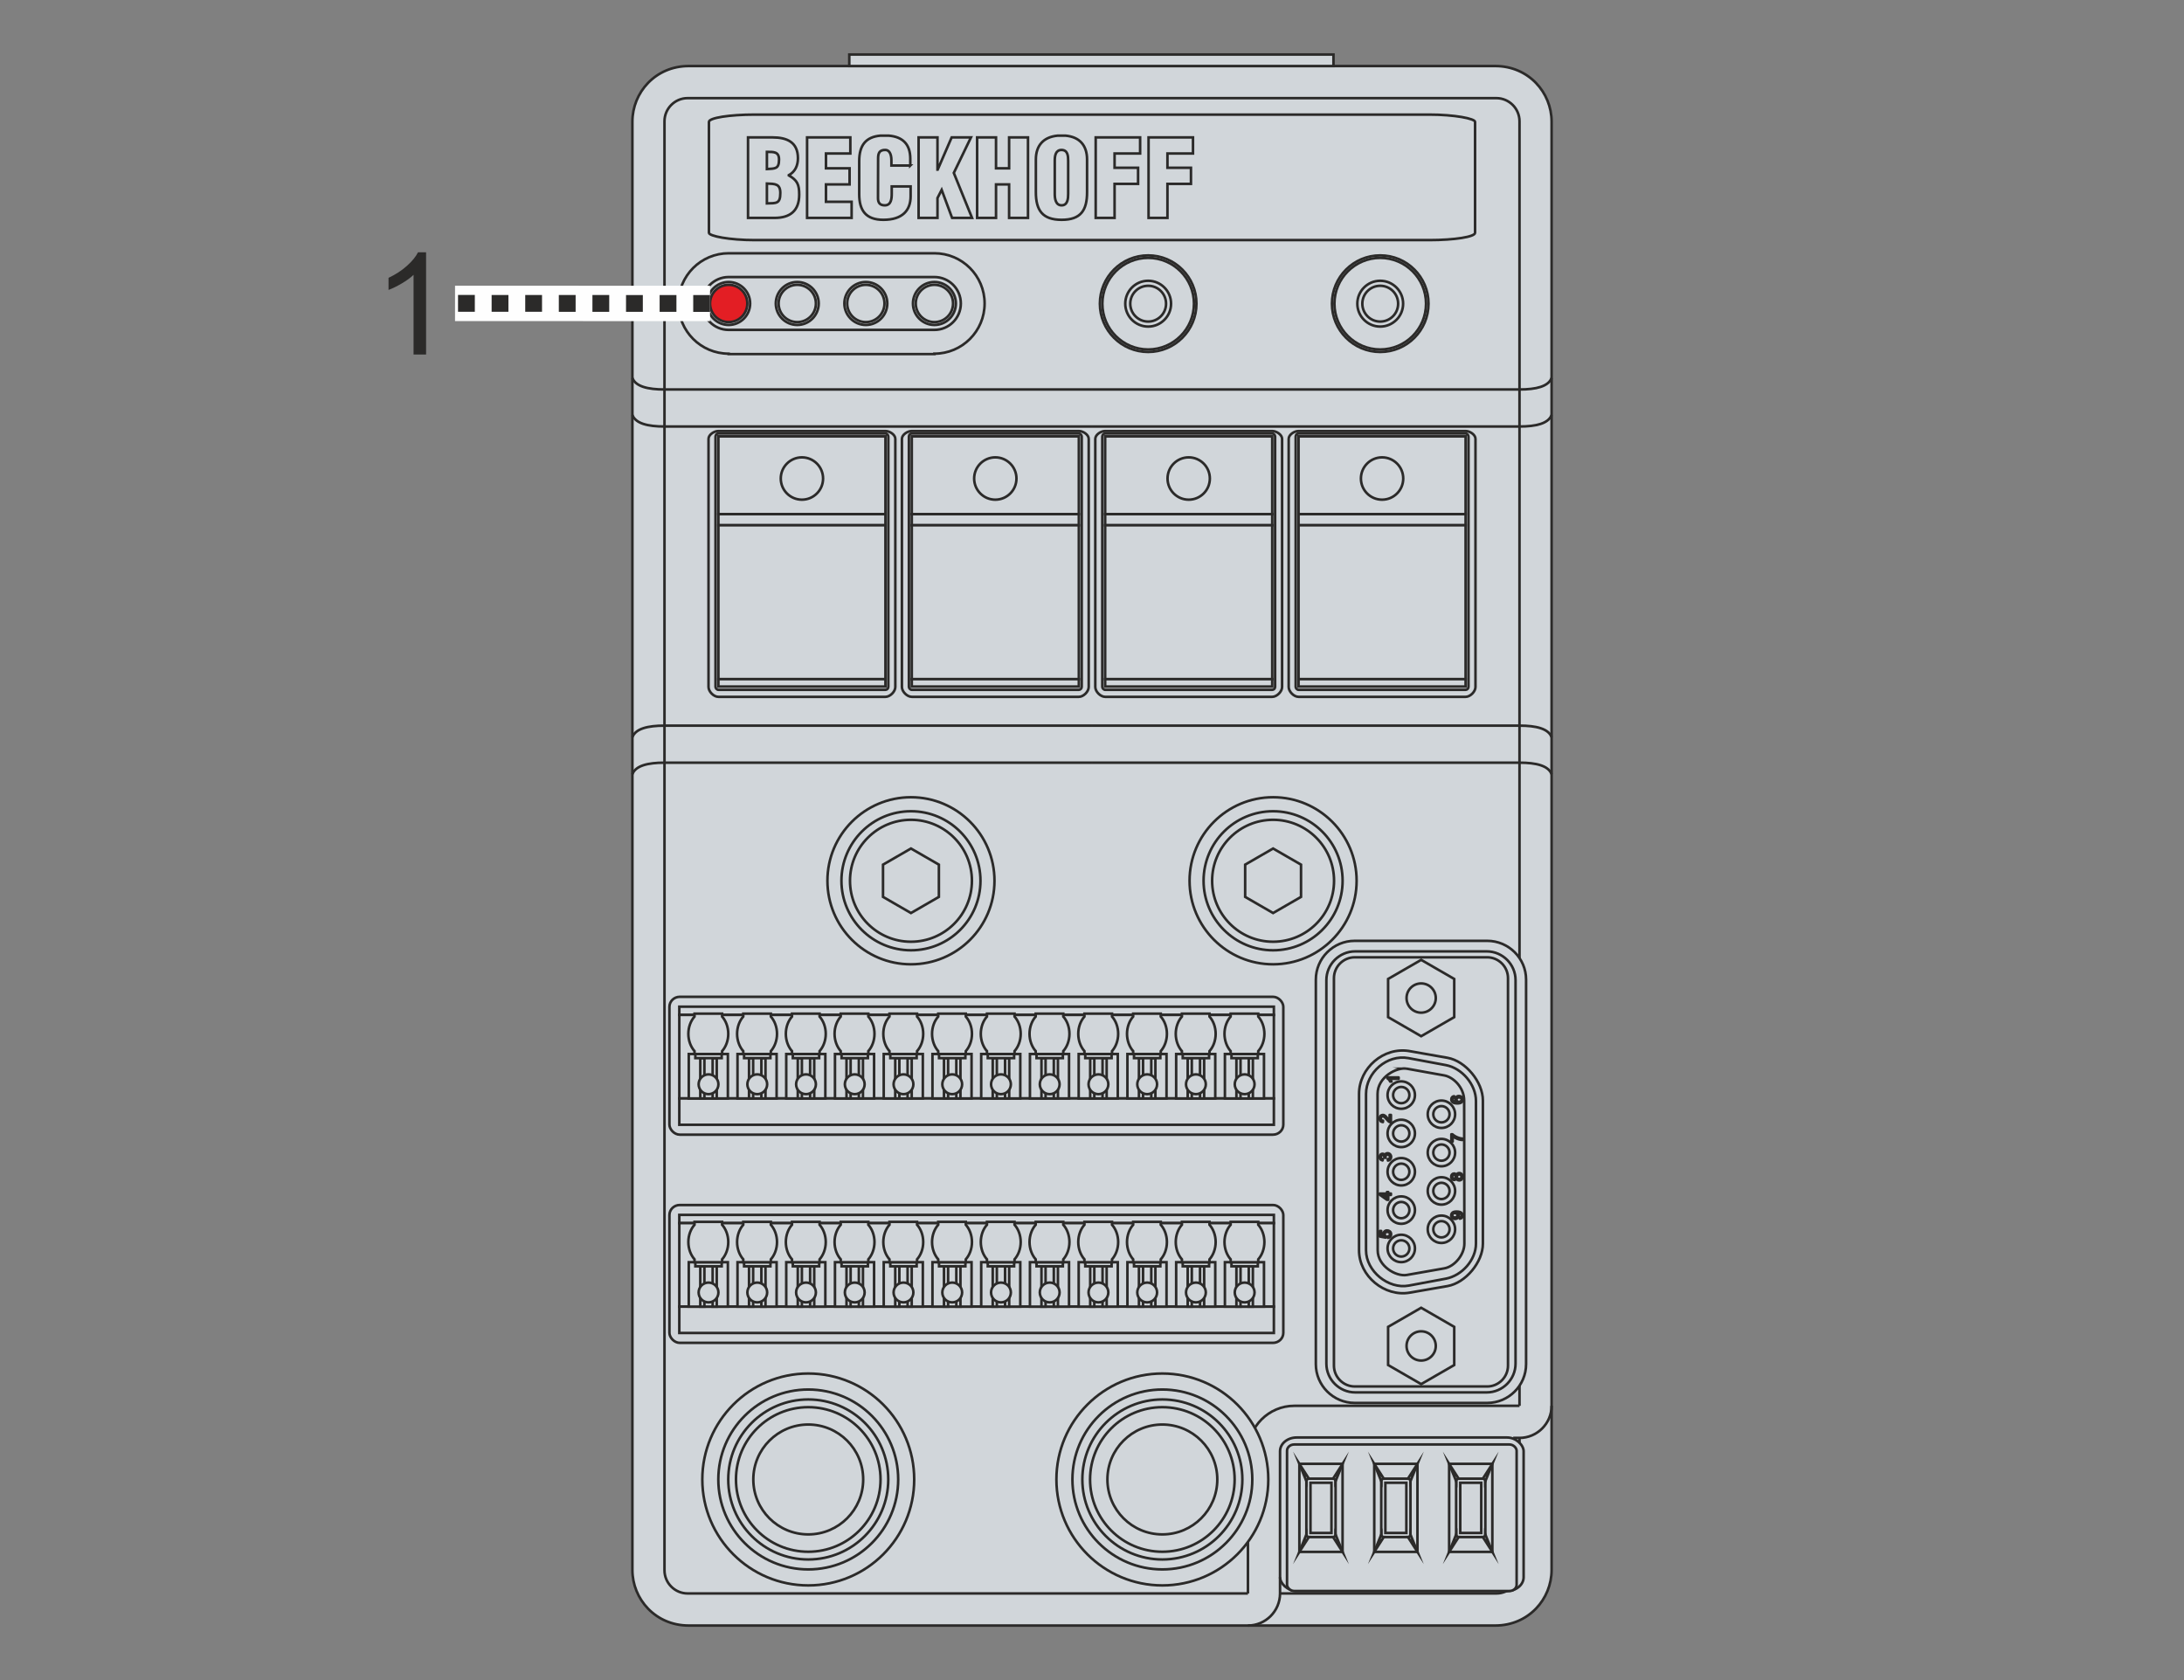 <?xml version="1.0" encoding="UTF-8"?>
<!DOCTYPE svg PUBLIC "-//W3C//DTD SVG 1.1//EN" "http://www.w3.org/Graphics/SVG/1.1/DTD/svg11.dtd">
<!-- Creator: Corel DESIGNER 2020 (64-Bit) -->
<svg xmlns="http://www.w3.org/2000/svg" xml:space="preserve" width="65mm" height="50mm" version="1.1" style="shape-rendering:geometricPrecision; text-rendering:geometricPrecision; image-rendering:optimizeQuality; fill-rule:evenodd; clip-rule:evenodd"
viewBox="0 0 6498.94 4999.18"
 xmlns:xlink="http://www.w3.org/1999/xlink"
 xmlns:xodm="http://www.corel.com/coreldraw/odm/2003">
 <rect x="0" y="0" width="6498.94" height="4999.18" fill="#808080" stroke="none"/>
 <defs>
  <style type="text/css">
   <![CDATA[
    .str3 {stroke:#FEFEFE;stroke-width:105.36;stroke-miterlimit:22.926}
    .str0 {stroke:#2B2A29;stroke-width:7.62;stroke-miterlimit:22.926}
    .str1 {stroke:#2B2A29;stroke-width:7.62;stroke-miterlimit:22.926}
    .str2 {stroke:#2B2A29;stroke-width:7.62;stroke-linecap:round;stroke-linejoin:round;stroke-miterlimit:22.926}
    .str4 {stroke:#2B2A29;stroke-width:49.99;stroke-miterlimit:22.926;stroke-dasharray:49.992 49.992}
    .fil0 {fill:none}
    .fil4 {fill:none;fill-rule:nonzero}
    .fil2 {fill:#E31E24}
    .fil1 {fill:#D1D6DA}
    .fil5 {fill:#2B2A29;fill-rule:nonzero}
    .fil3 {fill:#D1D6DA;fill-rule:nonzero}
   ]]>
  </style>
 </defs>
 <g id="Ebene_x0020_1">
  <rect class="fil0" x="-0.01" y="-0" width="6498.94" height="4999.18"/>
  <g id="_1463250075200">
   <g>
    <path class="fil1 str0" d="M1881.83 361.81c0,-86.3 68.31,-165.28 167.74,-165.28l1199.27 0 1.23 0 1199.28 0c99.43,0 167.74,78.99 167.74,165.28l0 2154.92 0 2154.92c0,86.3 -68.31,165.29 -167.74,165.29l-1199.28 0 -1.23 0 -1199.27 0c-99.43,0 -167.74,-79 -167.74,-165.29l0 -2154.92 0 -2154.92z"/>
    <g>
     <path class="fil1 str0" d="M2137.72 1282.55l497.11 0c12.49,0 29.39,10.78 29.39,23.27l0 738.3c0,13.85 -15.55,29.39 -29.39,29.39l-497.11 0c-13.84,0 -29.38,-15.53 -29.38,-29.39l0 -738.3c0,-12.49 16.89,-23.27 29.38,-23.27z"/>
     <rect class="fil1 str0" x="2129.16" y="1289.9" width="514.24" height="762.79" rx="8.94" ry="8.9"/>
     <g>
      <rect class="fil1 str0" x="2137.73" y="1298.47" width="497.1" height="231.41"/>
      <rect class="fil1 str0" x="2137.73" y="1529.88" width="497.1" height="33.06"/>
      <rect class="fil1 str0" x="2137.73" y="1562.93" width="497.1" height="457.92"/>
      <rect class="fil1 str0" x="2137.73" y="2020.85" width="497.1" height="22.04"/>
      <circle class="fil1 str0" cx="2386.28" cy="1423.86" r="62.95"/>
     </g>
    </g>
    <g>
     <path class="fil1 str0" d="M2713.19 1282.55l497.1 0c12.5,0 29.39,10.78 29.39,23.27l0 738.3c0,13.85 -15.54,29.39 -29.39,29.39l-497.1 0c-13.84,0 -29.39,-15.53 -29.39,-29.39l0 -738.3c0,-12.49 16.9,-23.27 29.39,-23.27z"/>
     <rect class="fil1 str0" x="2704.62" y="1289.9" width="514.24" height="762.79" rx="8.94" ry="8.9"/>
     <g>
      <rect class="fil1 str0" x="2713.19" y="1298.47" width="497.1" height="231.41"/>
      <rect class="fil1 str0" x="2713.19" y="1529.88" width="497.1" height="33.06"/>
      <rect class="fil1 str0" x="2713.19" y="1562.93" width="497.1" height="457.92"/>
      <rect class="fil1 str0" x="2713.19" y="2020.85" width="497.1" height="22.04"/>
      <circle class="fil1 str0" cx="2961.74" cy="1423.86" r="62.95"/>
     </g>
    </g>
    <g>
     <path class="fil1 str0" d="M3288.64 1282.55l497.11 0c12.49,0 29.39,10.78 29.39,23.27l0 738.3c0,13.85 -15.55,29.39 -29.39,29.39l-497.11 0c-13.84,0 -29.38,-15.53 -29.38,-29.39l0 -738.3c0,-12.49 16.89,-23.27 29.38,-23.27z"/>
     <rect class="fil1 str0" x="3280.08" y="1289.9" width="514.24" height="762.79" rx="8.94" ry="8.9"/>
     <g>
      <rect class="fil1 str0" x="3288.65" y="1298.47" width="497.1" height="231.41"/>
      <rect class="fil1 str0" x="3288.65" y="1529.88" width="497.1" height="33.06"/>
      <rect class="fil1 str0" x="3288.65" y="1562.93" width="497.1" height="457.92"/>
      <rect class="fil1 str0" x="3288.65" y="2020.85" width="497.1" height="22.04"/>
      <circle class="fil1 str0" cx="3537.2" cy="1423.86" r="62.95"/>
     </g>
    </g>
    <g>
     <path class="fil1 str0" d="M3864.11 1282.55l497.1 0c12.5,0 29.39,10.78 29.39,23.27l0 738.3c0,13.85 -15.54,29.39 -29.39,29.39l-497.1 0c-13.85,0 -29.39,-15.53 -29.39,-29.39l0 -738.3c0,-12.49 16.9,-23.27 29.39,-23.27z"/>
     <rect class="fil1 str0" x="3855.54" y="1289.9" width="514.24" height="762.79" rx="8.94" ry="8.9"/>
     <g>
      <rect class="fil1 str0" x="3864.11" y="1298.47" width="497.1" height="231.41"/>
      <rect class="fil1 str0" x="3864.11" y="1529.88" width="497.1" height="33.06"/>
      <rect class="fil1 str0" x="3864.11" y="1562.93" width="497.1" height="457.92"/>
      <rect class="fil1 str0" x="3864.11" y="2020.85" width="497.1" height="22.04"/>
      <circle class="fil1 str0" cx="4112.66" cy="1423.86" r="62.95"/>
     </g>
    </g>
    <rect class="fil1 str0" x="2527.22" y="162.24" width="1440.81" height="34.28"/>
    <rect class="fil1 str0" x="2109.57" y="341" width="2279.8" height="373.44" rx="136.39" ry="21.67"/>
    <g>
     <circle class="fil1 str0" cx="3416.6" cy="903.61" r="143.67"/>
     <circle class="fil1 str0" cx="3416.6" cy="903.61" r="136.28"/>
     <circle class="fil1 str0" cx="3416.6" cy="903.61" r="68.13"/>
     <circle class="fil1 str0" cx="3416.6" cy="903.61" r="53.26"/>
    </g>
    <g>
     <circle class="fil1 str0" cx="4107.15" cy="903.61" r="143.67"/>
     <circle class="fil1 str0" cx="4107.15" cy="903.61" r="136.28"/>
     <circle class="fil1 str0" cx="4107.15" cy="903.61" r="68.13"/>
     <circle class="fil1 str0" cx="4107.15" cy="903.61" r="53.26"/>
    </g>
    <g>
     <path class="fil1 str0" d="M2168.34 753.62l612.19 0 0 0c82.5,0 149.38,66.88 149.38,149.38 0,82.5 -66.88,149.38 -149.38,149.38l0 0 0 1.22 -612.19 0 0 -1.22 -0.02 0c-82.5,0 -149.38,-66.88 -149.38,-149.38 0,-82.5 66.88,-149.38 149.38,-149.38l0.02 0z"/>
     <path class="fil1 str0" d="M2859.16 902.99c0,-43.42 -35.2,-78.63 -78.64,-78.63l-612.21 0c-43.42,0 -78.63,35.2 -78.63,78.63 0,43.42 35.2,78.63 78.63,78.63l612.21 0c43.43,0 78.64,-35.2 78.64,-78.63z"/>
     <g>
      <circle class="fil1 str0" cx="2780.53" cy="902.99" r="63.86"/>
      <circle class="fil1 str0" cx="2780.53" cy="902.99" r="55.48"/>
     </g>
     <g>
      <circle class="fil1 str0" cx="2168.32" cy="902.99" r="63.86"/>
      <circle class="fil2 str0" cx="2168.32" cy="902.99" r="55.48"/>
     </g>
     <g>
      <circle class="fil1 str0" cx="2372.39" cy="902.99" r="63.86"/>
      <circle class="fil1 str0" cx="2372.39" cy="902.99" r="55.48"/>
     </g>
     <g>
      <circle class="fil1 str0" cx="2576.46" cy="902.99" r="63.86"/>
      <circle class="fil1 str0" cx="2576.46" cy="902.99" r="55.48"/>
     </g>
    </g>
    <g>
     <rect class="fil1 str0" x="1992.02" y="3585.61" width="1826.78" height="410.17" rx="30.76" ry="29.79"/>
     <g>
      <rect class="fil1 str0" x="2021.41" y="3615" width="1769.23" height="24.49"/>
      <rect class="fil1 str0" x="2021.41" y="3639.49" width="1769.23" height="248.55"/>
      <rect class="fil1 str0" x="2021.41" y="3888.04" width="1769.23" height="78.36"/>
     </g>
     <g>
      <g>
       <rect class="fil1 str0" x="2049.57" y="3755.8" width="116.32" height="132.23"/>
       <rect class="fil1 str0" x="2120.59" y="3768.05" width="12.24" height="119.99"/>
       <rect class="fil1 str0" x="2083.85" y="3768.05" width="12.24" height="119.99"/>
       <rect class="fil1 str0" x="2069.16" y="3755.8" width="78.36" height="12.24"/>
       <circle class="fil1 str0" cx="2108.35" cy="3845.86" r="29.46"/>
       <path class="fil1 str0" d="M2066.71 3635.82l82.04 0 0 8.5c11.31,12.97 18.36,31.24 18.36,51.49 0,20.26 -7.05,38.53 -18.36,51.5l0 8.5 -82.04 0 0 -8.5c-11.31,-12.97 -18.36,-31.24 -18.36,-51.5 0,-20.25 7.05,-38.52 18.36,-51.49l0 -8.5z"/>
      </g>
      <g>
       <rect class="fil1 str0" x="2194.61" y="3755.8" width="116.32" height="132.23"/>
       <rect class="fil1 str0" x="2265.62" y="3768.05" width="12.24" height="119.99"/>
       <rect class="fil1 str0" x="2228.89" y="3768.05" width="12.24" height="119.99"/>
       <rect class="fil1 str0" x="2214.2" y="3755.8" width="78.36" height="12.24"/>
       <circle class="fil1 str0" cx="2253.38" cy="3845.86" r="29.46"/>
       <path class="fil1 str0" d="M2211.75 3635.82l82.04 0 0 8.5c11.31,12.97 18.35,31.24 18.35,51.49 0,20.26 -7.04,38.53 -18.35,51.5l0 8.5 -82.04 0 0 -8.5c-11.31,-12.97 -18.36,-31.24 -18.36,-51.5 0,-20.25 7.05,-38.52 18.36,-51.49l0 -8.5z"/>
      </g>
      <g>
       <rect class="fil1 str0" x="2339.64" y="3755.8" width="116.32" height="132.23"/>
       <rect class="fil1 str0" x="2410.65" y="3768.05" width="12.24" height="119.99"/>
       <rect class="fil1 str0" x="2373.92" y="3768.05" width="12.24" height="119.99"/>
       <rect class="fil1 str0" x="2359.23" y="3755.8" width="78.36" height="12.24"/>
       <circle class="fil1 str0" cx="2398.41" cy="3845.86" r="29.46"/>
       <path class="fil1 str0" d="M2356.79 3635.82l82.03 0 0 8.5c11.31,12.97 18.36,31.24 18.36,51.49 0,20.26 -7.05,38.53 -18.36,51.5l0 8.5 -82.03 0 0 -8.5c-11.32,-12.97 -18.36,-31.24 -18.36,-51.5 0,-20.25 7.04,-38.52 18.36,-51.49l0 -8.5z"/>
      </g>
      <g>
       <rect class="fil1 str0" x="2484.67" y="3755.8" width="116.32" height="132.23"/>
       <rect class="fil1 str0" x="2555.69" y="3768.05" width="12.24" height="119.99"/>
       <rect class="fil1 str0" x="2518.95" y="3768.05" width="12.24" height="119.99"/>
       <rect class="fil1 str0" x="2504.26" y="3755.8" width="78.36" height="12.24"/>
       <circle class="fil1 str0" cx="2543.45" cy="3845.86" r="29.46"/>
       <path class="fil1 str0" d="M2501.81 3635.82l82.04 0 0 8.5c11.31,12.97 18.36,31.24 18.36,51.49 0,20.26 -7.05,38.53 -18.36,51.5l0 8.5 -82.04 0 0 -8.5c-11.31,-12.97 -18.36,-31.24 -18.36,-51.5 0,-20.25 7.05,-38.52 18.36,-51.49l0 -8.5z"/>
      </g>
      <g>
       <rect class="fil1 str0" x="2629.71" y="3755.8" width="116.32" height="132.23"/>
       <rect class="fil1 str0" x="2700.72" y="3768.05" width="12.24" height="119.99"/>
       <rect class="fil1 str0" x="2663.99" y="3768.05" width="12.24" height="119.99"/>
       <rect class="fil1 str0" x="2649.3" y="3755.8" width="78.36" height="12.24"/>
       <circle class="fil1 str0" cx="2688.48" cy="3845.86" r="29.46"/>
       <path class="fil1 str0" d="M2646.85 3635.82l82.04 0 0 8.5c11.31,12.97 18.35,31.24 18.35,51.49 0,20.26 -7.04,38.53 -18.35,51.5l0 8.5 -82.04 0 0 -8.5c-11.31,-12.97 -18.36,-31.24 -18.36,-51.5 0,-20.25 7.05,-38.52 18.36,-51.49l0 -8.5z"/>
      </g>
      <g>
       <rect class="fil1 str0" x="2774.74" y="3755.8" width="116.32" height="132.23"/>
       <rect class="fil1 str0" x="2845.75" y="3768.05" width="12.24" height="119.99"/>
       <rect class="fil1 str0" x="2809.02" y="3768.05" width="12.24" height="119.99"/>
       <rect class="fil1 str0" x="2794.33" y="3755.8" width="78.36" height="12.24"/>
       <circle class="fil1 str0" cx="2833.51" cy="3845.86" r="29.46"/>
       <path class="fil1 str0" d="M2791.88 3635.82l82.03 0 0 8.5c11.32,12.97 18.36,31.24 18.36,51.49 0,20.26 -7.04,38.53 -18.36,51.5l0 8.5 -82.03 0 0 -8.5c-11.31,-12.97 -18.36,-31.24 -18.36,-51.5 0,-20.25 7.05,-38.52 18.36,-51.49l0 -8.5z"/>
      </g>
      <g>
       <rect class="fil1 str0" x="2919.77" y="3755.8" width="116.32" height="132.23"/>
       <rect class="fil1 str0" x="2990.79" y="3768.05" width="12.24" height="119.99"/>
       <rect class="fil1 str0" x="2954.06" y="3768.05" width="12.24" height="119.99"/>
       <rect class="fil1 str0" x="2939.36" y="3755.8" width="78.36" height="12.24"/>
       <circle class="fil1 str0" cx="2978.55" cy="3845.86" r="29.46"/>
       <path class="fil1 str0" d="M2936.91 3635.82l82.04 0 0 8.5c11.31,12.97 18.36,31.24 18.36,51.49 0,20.26 -7.05,38.53 -18.36,51.5l0 8.5 -82.04 0 0 -8.5c-11.31,-12.97 -18.35,-31.24 -18.35,-51.5 0,-20.25 7.04,-38.52 18.35,-51.49l0 -8.5z"/>
      </g>
      <g>
       <rect class="fil1 str0" x="3064.81" y="3755.8" width="116.32" height="132.23"/>
       <rect class="fil1 str0" x="3135.82" y="3768.05" width="12.24" height="119.99"/>
       <rect class="fil1 str0" x="3099.09" y="3768.05" width="12.24" height="119.99"/>
       <rect class="fil1 str0" x="3084.4" y="3755.8" width="78.36" height="12.24"/>
       <circle class="fil1 str0" cx="3123.58" cy="3845.86" r="29.46"/>
       <path class="fil1 str0" d="M3081.95 3635.82l82.04 0 0 8.5c11.31,12.97 18.36,31.24 18.36,51.49 0,20.26 -7.05,38.53 -18.36,51.5l0 8.5 -82.04 0 0 -8.5c-11.31,-12.97 -18.36,-31.24 -18.36,-51.5 0,-20.25 7.05,-38.52 18.36,-51.49l0 -8.5z"/>
      </g>
      <g>
       <rect class="fil1 str0" x="3209.84" y="3755.8" width="116.32" height="132.23"/>
       <rect class="fil1 str0" x="3280.85" y="3768.05" width="12.24" height="119.99"/>
       <rect class="fil1 str0" x="3244.12" y="3768.05" width="12.24" height="119.99"/>
       <rect class="fil1 str0" x="3229.43" y="3755.8" width="78.36" height="12.24"/>
       <circle class="fil1 str0" cx="3268.61" cy="3845.86" r="29.46"/>
       <path class="fil1 str0" d="M3226.98 3635.82l82.04 0 0 8.5c11.31,12.97 18.35,31.24 18.35,51.49 0,20.26 -7.04,38.53 -18.35,51.5l0 8.5 -82.04 0 0 -8.5c-11.31,-12.97 -18.36,-31.24 -18.36,-51.5 0,-20.25 7.05,-38.52 18.36,-51.49l0 -8.5z"/>
      </g>
      <g>
       <rect class="fil1 str0" x="3354.87" y="3755.8" width="116.32" height="132.23"/>
       <rect class="fil1 str0" x="3425.89" y="3768.05" width="12.24" height="119.99"/>
       <rect class="fil1 str0" x="3389.16" y="3768.05" width="12.24" height="119.99"/>
       <rect class="fil1 str0" x="3374.46" y="3755.8" width="78.36" height="12.24"/>
       <circle class="fil1 str0" cx="3413.65" cy="3845.86" r="29.46"/>
       <path class="fil1 str0" d="M3372.01 3635.82l82.04 0 0 8.5c11.31,12.97 18.36,31.24 18.36,51.49 0,20.26 -7.05,38.53 -18.36,51.5l0 8.5 -82.04 0 0 -8.5c-11.31,-12.97 -18.35,-31.24 -18.35,-51.5 0,-20.25 7.04,-38.52 18.35,-51.49l0 -8.5z"/>
      </g>
      <g>
       <rect class="fil1 str0" x="3499.91" y="3755.8" width="116.32" height="132.23"/>
       <rect class="fil1 str0" x="3570.92" y="3768.05" width="12.24" height="119.99"/>
       <rect class="fil1 str0" x="3534.19" y="3768.05" width="12.24" height="119.99"/>
       <rect class="fil1 str0" x="3519.5" y="3755.8" width="78.36" height="12.24"/>
       <circle class="fil1 str0" cx="3558.68" cy="3845.86" r="29.46"/>
       <path class="fil1 str0" d="M3517.05 3635.82l82.04 0 0 8.5c11.31,12.97 18.36,31.24 18.36,51.49 0,20.26 -7.05,38.53 -18.36,51.5l0 8.5 -82.04 0 0 -8.5c-11.31,-12.97 -18.36,-31.24 -18.36,-51.5 0,-20.25 7.05,-38.52 18.36,-51.49l0 -8.5z"/>
      </g>
      <g>
       <rect class="fil1 str0" x="3644.94" y="3755.8" width="116.32" height="132.23"/>
       <rect class="fil1 str0" x="3715.95" y="3768.05" width="12.24" height="119.99"/>
       <rect class="fil1 str0" x="3679.22" y="3768.05" width="12.24" height="119.99"/>
       <rect class="fil1 str0" x="3664.53" y="3755.8" width="78.36" height="12.24"/>
       <circle class="fil1 str0" cx="3703.71" cy="3845.86" r="29.46"/>
       <path class="fil1 str0" d="M3662.08 3635.82l82.04 0 0 8.5c11.31,12.97 18.35,31.24 18.35,51.49 0,20.26 -7.04,38.53 -18.35,51.5l0 8.5 -82.04 0 0 -8.5c-11.31,-12.97 -18.36,-31.24 -18.36,-51.5 0,-20.25 7.05,-38.52 18.36,-51.49l0 -8.5z"/>
      </g>
     </g>
    </g>
    <g>
     <rect class="fil1 str0" x="1992.02" y="2966.08" width="1826.78" height="410.17" rx="30.76" ry="29.79"/>
     <g>
      <rect class="fil1 str0" x="2021.41" y="2995.46" width="1769.23" height="24.49"/>
      <rect class="fil1 str0" x="2021.41" y="3019.95" width="1769.23" height="248.55"/>
      <rect class="fil1 str0" x="2021.41" y="3268.5" width="1769.23" height="78.36"/>
     </g>
     <g>
      <g>
       <rect class="fil1 str0" x="2049.57" y="3136.27" width="116.32" height="132.23"/>
       <rect class="fil1 str0" x="2120.59" y="3148.51" width="12.24" height="119.99"/>
       <rect class="fil1 str0" x="2083.85" y="3148.51" width="12.24" height="119.99"/>
       <rect class="fil1 str0" x="2069.16" y="3136.27" width="78.36" height="12.24"/>
       <circle class="fil1 str0" cx="2108.35" cy="3226.33" r="29.46"/>
       <path class="fil1 str0" d="M2066.71 3016.28l82.04 0 0 8.5c11.31,12.97 18.36,31.24 18.36,51.5 0,20.25 -7.05,38.52 -18.36,51.49l0 8.5 -82.04 0 0 -8.5c-11.31,-12.97 -18.36,-31.24 -18.36,-51.49 0,-20.26 7.05,-38.53 18.36,-51.5l0 -8.5z"/>
      </g>
      <g>
       <rect class="fil1 str0" x="2194.61" y="3136.27" width="116.32" height="132.23"/>
       <rect class="fil1 str0" x="2265.62" y="3148.51" width="12.24" height="119.99"/>
       <rect class="fil1 str0" x="2228.89" y="3148.51" width="12.24" height="119.99"/>
       <rect class="fil1 str0" x="2214.2" y="3136.27" width="78.36" height="12.24"/>
       <circle class="fil1 str0" cx="2253.38" cy="3226.33" r="29.46"/>
       <path class="fil1 str0" d="M2211.75 3016.28l82.04 0 0 8.5c11.31,12.97 18.35,31.24 18.35,51.5 0,20.25 -7.04,38.52 -18.35,51.49l0 8.5 -82.04 0 0 -8.5c-11.31,-12.97 -18.36,-31.24 -18.36,-51.49 0,-20.26 7.05,-38.53 18.36,-51.5l0 -8.5z"/>
      </g>
      <g>
       <rect class="fil1 str0" x="2339.64" y="3136.27" width="116.32" height="132.23"/>
       <rect class="fil1 str0" x="2410.65" y="3148.51" width="12.24" height="119.99"/>
       <rect class="fil1 str0" x="2373.92" y="3148.51" width="12.24" height="119.99"/>
       <rect class="fil1 str0" x="2359.23" y="3136.27" width="78.36" height="12.24"/>
       <circle class="fil1 str0" cx="2398.41" cy="3226.33" r="29.46"/>
       <path class="fil1 str0" d="M2356.79 3016.28l82.03 0 0 8.5c11.31,12.97 18.36,31.24 18.36,51.5 0,20.25 -7.05,38.52 -18.36,51.49l0 8.5 -82.03 0 0 -8.5c-11.32,-12.97 -18.36,-31.24 -18.36,-51.49 0,-20.26 7.04,-38.53 18.36,-51.5l0 -8.5z"/>
      </g>
      <g>
       <rect class="fil1 str0" x="2484.67" y="3136.27" width="116.32" height="132.23"/>
       <rect class="fil1 str0" x="2555.69" y="3148.51" width="12.24" height="119.99"/>
       <rect class="fil1 str0" x="2518.95" y="3148.51" width="12.24" height="119.99"/>
       <rect class="fil1 str0" x="2504.26" y="3136.27" width="78.36" height="12.24"/>
       <circle class="fil1 str0" cx="2543.45" cy="3226.33" r="29.46"/>
       <path class="fil1 str0" d="M2501.81 3016.28l82.04 0 0 8.5c11.31,12.97 18.36,31.24 18.36,51.5 0,20.25 -7.05,38.52 -18.36,51.49l0 8.5 -82.04 0 0 -8.5c-11.31,-12.97 -18.36,-31.24 -18.36,-51.49 0,-20.26 7.05,-38.53 18.36,-51.5l0 -8.5z"/>
      </g>
      <g>
       <rect class="fil1 str0" x="2629.71" y="3136.27" width="116.32" height="132.23"/>
       <rect class="fil1 str0" x="2700.72" y="3148.51" width="12.24" height="119.99"/>
       <rect class="fil1 str0" x="2663.99" y="3148.51" width="12.24" height="119.99"/>
       <rect class="fil1 str0" x="2649.3" y="3136.27" width="78.36" height="12.24"/>
       <circle class="fil1 str0" cx="2688.48" cy="3226.33" r="29.46"/>
       <path class="fil1 str0" d="M2646.85 3016.28l82.04 0 0 8.5c11.31,12.97 18.35,31.24 18.35,51.5 0,20.25 -7.04,38.52 -18.35,51.49l0 8.5 -82.04 0 0 -8.5c-11.31,-12.97 -18.36,-31.24 -18.36,-51.49 0,-20.26 7.05,-38.53 18.36,-51.5l0 -8.5z"/>
      </g>
      <g>
       <rect class="fil1 str0" x="2774.74" y="3136.27" width="116.32" height="132.23"/>
       <rect class="fil1 str0" x="2845.75" y="3148.51" width="12.24" height="119.99"/>
       <rect class="fil1 str0" x="2809.02" y="3148.51" width="12.24" height="119.99"/>
       <rect class="fil1 str0" x="2794.33" y="3136.27" width="78.36" height="12.24"/>
       <circle class="fil1 str0" cx="2833.51" cy="3226.33" r="29.46"/>
       <path class="fil1 str0" d="M2791.88 3016.28l82.03 0 0 8.5c11.32,12.97 18.36,31.24 18.36,51.5 0,20.25 -7.04,38.52 -18.36,51.49l0 8.5 -82.03 0 0 -8.5c-11.31,-12.97 -18.36,-31.24 -18.36,-51.49 0,-20.26 7.05,-38.53 18.36,-51.5l0 -8.5z"/>
      </g>
      <g>
       <rect class="fil1 str0" x="2919.77" y="3136.27" width="116.32" height="132.23"/>
       <rect class="fil1 str0" x="2990.79" y="3148.51" width="12.24" height="119.99"/>
       <rect class="fil1 str0" x="2954.06" y="3148.51" width="12.24" height="119.99"/>
       <rect class="fil1 str0" x="2939.36" y="3136.27" width="78.36" height="12.24"/>
       <circle class="fil1 str0" cx="2978.55" cy="3226.33" r="29.46"/>
       <path class="fil1 str0" d="M2936.91 3016.28l82.04 0 0 8.5c11.31,12.97 18.36,31.24 18.36,51.5 0,20.25 -7.05,38.52 -18.36,51.49l0 8.5 -82.04 0 0 -8.5c-11.31,-12.97 -18.35,-31.24 -18.35,-51.49 0,-20.26 7.04,-38.53 18.35,-51.5l0 -8.5z"/>
      </g>
      <g>
       <rect class="fil1 str0" x="3064.81" y="3136.27" width="116.32" height="132.23"/>
       <rect class="fil1 str0" x="3135.82" y="3148.51" width="12.24" height="119.99"/>
       <rect class="fil1 str0" x="3099.09" y="3148.51" width="12.24" height="119.99"/>
       <rect class="fil1 str0" x="3084.4" y="3136.27" width="78.36" height="12.24"/>
       <circle class="fil1 str0" cx="3123.58" cy="3226.33" r="29.46"/>
       <path class="fil1 str0" d="M3081.95 3016.28l82.04 0 0 8.5c11.31,12.97 18.36,31.24 18.36,51.5 0,20.25 -7.05,38.52 -18.36,51.49l0 8.5 -82.04 0 0 -8.5c-11.31,-12.97 -18.36,-31.24 -18.36,-51.49 0,-20.26 7.05,-38.53 18.36,-51.5l0 -8.5z"/>
      </g>
      <g>
       <rect class="fil1 str0" x="3209.84" y="3136.27" width="116.32" height="132.23"/>
       <rect class="fil1 str0" x="3280.85" y="3148.51" width="12.24" height="119.99"/>
       <rect class="fil1 str0" x="3244.12" y="3148.51" width="12.24" height="119.99"/>
       <rect class="fil1 str0" x="3229.43" y="3136.27" width="78.36" height="12.24"/>
       <circle class="fil1 str0" cx="3268.61" cy="3226.33" r="29.46"/>
       <path class="fil1 str0" d="M3226.98 3016.28l82.04 0 0 8.5c11.31,12.97 18.35,31.24 18.35,51.5 0,20.25 -7.04,38.52 -18.35,51.49l0 8.5 -82.04 0 0 -8.5c-11.31,-12.97 -18.36,-31.24 -18.36,-51.49 0,-20.26 7.05,-38.53 18.36,-51.5l0 -8.5z"/>
      </g>
      <g>
       <rect class="fil1 str0" x="3354.87" y="3136.27" width="116.32" height="132.23"/>
       <rect class="fil1 str0" x="3425.89" y="3148.51" width="12.24" height="119.99"/>
       <rect class="fil1 str0" x="3389.16" y="3148.51" width="12.24" height="119.99"/>
       <rect class="fil1 str0" x="3374.46" y="3136.27" width="78.36" height="12.24"/>
       <circle class="fil1 str0" cx="3413.65" cy="3226.33" r="29.46"/>
       <path class="fil1 str0" d="M3372.01 3016.28l82.04 0 0 8.5c11.31,12.97 18.36,31.24 18.36,51.5 0,20.25 -7.05,38.52 -18.36,51.49l0 8.5 -82.04 0 0 -8.5c-11.31,-12.97 -18.35,-31.24 -18.35,-51.49 0,-20.26 7.04,-38.53 18.35,-51.5l0 -8.5z"/>
      </g>
      <g>
       <rect class="fil1 str0" x="3499.91" y="3136.27" width="116.32" height="132.23"/>
       <rect class="fil1 str0" x="3570.92" y="3148.51" width="12.24" height="119.99"/>
       <rect class="fil1 str0" x="3534.19" y="3148.51" width="12.24" height="119.99"/>
       <rect class="fil1 str0" x="3519.5" y="3136.27" width="78.36" height="12.24"/>
       <circle class="fil1 str0" cx="3558.68" cy="3226.33" r="29.46"/>
       <path class="fil1 str0" d="M3517.05 3016.28l82.04 0 0 8.5c11.31,12.97 18.36,31.24 18.36,51.5 0,20.25 -7.05,38.52 -18.36,51.49l0 8.5 -82.04 0 0 -8.5c-11.31,-12.97 -18.36,-31.24 -18.36,-51.49 0,-20.26 7.05,-38.53 18.36,-51.5l0 -8.5z"/>
      </g>
      <g>
       <rect class="fil1 str0" x="3644.94" y="3136.27" width="116.32" height="132.23"/>
       <rect class="fil1 str0" x="3715.95" y="3148.51" width="12.24" height="119.99"/>
       <rect class="fil1 str0" x="3679.22" y="3148.51" width="12.24" height="119.99"/>
       <rect class="fil1 str0" x="3664.53" y="3136.27" width="78.36" height="12.24"/>
       <circle class="fil1 str0" cx="3703.71" cy="3226.33" r="29.46"/>
       <path class="fil1 str0" d="M3662.08 3016.28l82.04 0 0 8.5c11.31,12.97 18.35,31.24 18.35,51.5 0,20.25 -7.04,38.52 -18.35,51.49l0 8.5 -82.04 0 0 -8.5c-11.31,-12.97 -18.36,-31.24 -18.36,-51.49 0,-20.26 7.05,-38.53 18.36,-51.5l0 -8.5z"/>
      </g>
     </g>
    </g>
    <g>
     <path class="fil1 str1" d="M2305.08 648.36c45.66,0 73.13,-20.77 73.13,-69.31 0,-29.71 -5.43,-42.47 -30.97,-57.16l0 -0.65c19.48,-10.53 27.14,-29.38 27.14,-50.45 0,-48.21 -33.2,-61.95 -75.68,-61.95l-72.81 0 0 239.52 79.2 0 0 0zm-23 -196.42c19.81,0 36.08,-0.94 36.08,22.69 0,28.42 -11.5,26.83 -36.08,28.42l0 -51.1zm0 94.21c23.96,0.96 39.91,0.32 39.91,28.11 0,32.25 -11.81,30.33 -39.91,30.98l0 -59.09z"/>
     <polygon class="fil3 str1" points="2534.18,648.36 2534.18,600.45 2457.85,600.45 2457.85,548.72 2528.11,548.72 2528.11,500.81 2457.85,500.81 2457.85,456.74 2530.34,456.74 2530.34,408.84 2401.65,408.84 2401.65,648.36 2534.18,648.36 "/>
     <path class="fil3 str1" d="M2708.77 492.51l0 -20.12c0,-44.24 -23.56,-65.17 -63.56,-68.74l-25.87 0c-42.61,3.88 -62.59,28.24 -62.59,75.76l0 98.37c0,48.84 20.13,76.3 71.86,76.3 57.49,0 81.12,-28.73 81.12,-69.92l0 -29.38 -56.21 0 0 21.72c0,14.7 -1.6,34.49 -20.76,34.49 -14.69,0 -20.13,-7.99 -20.13,-21.42l0.33 -118.47c0,-15.65 4.15,-25.23 21.72,-24.91 10.54,0 17.88,10.53 17.88,30.97l0 15.33 56.21 0 0 0z"/>
     <polygon class="fil3 str1" points="2789.68,648.36 2789.68,589.27 2802.14,565 2833.12,648.36 2892.51,648.36 2838.22,514.55 2889.32,408.84 2831.84,408.84 2790.32,504.65 2789.68,504.65 2789.68,408.84 2733.47,408.84 2733.47,648.36 2789.68,648.36 "/>
     <polygon class="fil3 str1" points="2963.85,648.36 2963.85,548.72 3002.81,548.72 3002.81,648.36 3059.01,648.36 3059.01,408.84 3002.81,408.84 3002.81,500.81 2963.85,500.81 2963.85,408.84 2907.65,408.84 2907.65,648.36 2963.85,648.36 "/>
     <path class="fil1 str1" d="M3234.77 474.63c0,-42.08 -22.19,-67.04 -63.64,-70.98l-24.1 0c-41.58,3.94 -64.59,28.9 -64.59,70.98l0 97.39c0,53.98 19.8,82.06 76.65,82.06 56.84,0 75.68,-28.08 75.68,-82.06l0 -97.39zm-56.2 102.18c0,13.73 -1.28,34.18 -19.48,34.18 -18.2,0 -20.44,-20.46 -20.44,-34.18l0 -98.35c0,-14.69 2.24,-32.25 20.12,-32.25 18.52,0 19.8,17.57 19.8,32.25l0 98.35z"/>
     <polygon class="fil3 str1" points="3316.65,648.36 3316.65,547.12 3386.6,547.12 3386.6,499.22 3316.65,499.22 3316.65,456.74 3392.66,456.74 3392.66,408.84 3260.45,408.84 3260.45,648.36 3316.65,648.36 "/>
     <polygon class="fil3 str1" points="3473.99,648.36 3473.99,547.12 3543.94,547.12 3543.94,499.22 3473.99,499.22 3473.99,456.74 3550,456.74 3550,408.84 3417.79,408.84 3417.79,648.36 3473.99,648.36 "/>
    </g>
    <g>
     <path class="fil0 str0" d="M1881.83 2303.58c9.57,-25.25 45.79,-34.17 95.49,-34.17l1272.14 0"/>
     <path class="fil0 str0" d="M4617.1 2303.58c-9.57,-25.25 -45.79,-34.17 -95.49,-34.17l-1272.13 0"/>
    </g>
    <g>
     <path class="fil0 str0" d="M1881.83 2193.39c9.57,-25.25 45.79,-34.18 95.49,-34.18l1272.14 0"/>
     <path class="fil0 str0" d="M4617.1 2193.39c-9.57,-25.25 -45.79,-34.18 -95.49,-34.18l-1272.13 0"/>
    </g>
    <g>
     <path class="fil0 str0" d="M1881.83 1124.71c9.57,25.25 45.79,34.18 95.49,34.18l1272.14 0"/>
     <path class="fil0 str0" d="M4617.1 1124.71c-9.57,25.25 -45.79,34.18 -95.49,34.18l-1272.13 0"/>
    </g>
    <g>
     <path class="fil0 str0" d="M1881.83 1234.9c9.57,25.25 45.79,34.18 95.49,34.18l1272.14 0"/>
     <path class="fil0 str0" d="M4617.1 1234.9c-9.57,25.25 -45.79,34.18 -95.49,34.18l-1272.13 0"/>
    </g>
    <path class="fil0 str0" d="M4521.6 4278.62l0 393.98c0,37.86 -30.98,68.84 -68.84,68.84l-643.76 0m-95.5 0l-1667.34 0c-37.86,0 -68.84,-30.96 -68.84,-68.84l0 -4311.74c0,-37.87 30.97,-68.84 68.84,-68.84l2406.6 0c37.86,0 68.84,30.96 68.84,68.84l0 3822.26"/>
    <g>
     <path class="fil1 str0" d="M4030.96 2799.56l394.8 0c63.49,0 115.43,51.94 115.43,115.43l0 1144.12c0,63.49 -51.94,115.43 -115.43,115.43l-394.8 0c-63.49,0 -115.43,-51.94 -115.43,-115.43l0 -1144.12c0,-63.49 51.94,-115.43 115.43,-115.43z"/>
     <path class="fil1 str0" d="M4424.16 2830.94l-391.6 0c-47.11,0 -85.66,38.54 -85.66,85.63l0 1140.98c0,47.08 38.54,85.63 85.66,85.63l391.6 0c47.1,0 85.66,-38.54 85.66,-85.63l0 -1140.98c0,-47.08 -38.55,-85.63 -85.66,-85.63z"/>
     <path class="fil1 str1" d="M4031.44 2848.54l393.84 0c34.12,0 62.04,27.93 62.04,62.05l0 1152.94c0,34.12 -27.92,62.04 -62.04,62.04l-393.84 0c-34.12,0 -62.04,-27.92 -62.04,-62.04l0 -1152.94c0,-34.12 27.92,-62.05 62.04,-62.05z"/>
     <g>
      <polygon class="fil1 str0" points="4327.35,2912.95 4327.35,2969.76 4327.35,3026.56 4278.16,3054.96 4228.97,3083.36 4179.79,3054.95 4130.6,3026.56 4130.6,2969.76 4130.59,2912.95 4179.78,2884.55 4228.97,2856.15 4278.16,2884.56 "/>
      <circle class="fil1 str0" cx="4228.97" cy="2969.76" r="43.49"/>
     </g>
     <g>
      <polygon class="fil1 str0" points="4327.35,3948.17 4327.35,4004.97 4327.35,4061.77 4278.16,4090.17 4228.97,4118.57 4179.79,4090.17 4130.6,4061.77 4130.6,4004.97 4130.59,3948.17 4179.78,3919.77 4228.97,3891.37 4278.16,3919.77 "/>
      <circle class="fil1 str0" cx="4228.97" cy="4004.97" r="43.49"/>
     </g>
     <g>
      <path class="fil1 str0" d="M4194.69 3127.7l112.6 19.86c54.18,9.55 105.34,72.06 105.34,127.07l0 426.08c0,54.77 -51.35,116.73 -105.29,126.11l-112.65 19.6c-74.71,12.99 -150.6,-48.89 -150.6,-126.12l0 -465.25c0,-76.75 72.95,-141.03 150.6,-127.34z"/>
      <path class="fil1 str0" d="M4191.02 3148.51l111.42 20.83c48.03,8.97 89.57,57.68 89.57,106.51l0 424.67c0,48.62 -41.78,95.33 -89.57,104.26l-110.38 20.64c-60.5,11.3 -127.15,-42.65 -127.15,-105.11l0 -465.26c0,-63.07 62.15,-118.47 126.11,-106.53z"/>
      <path class="fil1 str0" d="M4186.19 3179.95l111.34 19.99c27,4.84 59.34,35.49 59.39,75.3l0.61 425.48c0.05,32 -28.34,67.89 -59.99,73.46l-111.42 19.59c-31.52,5.55 -86.51,-26.06 -86.55,-73.47l-0.38 -465.25c-0.04,-50.82 57.79,-80.33 87,-75.09z"/>
     </g>
     <g>
      <g>
       <g>
        <circle class="fil1 str0" cx="4169.72" cy="3258.49" r="40.76"/>
        <circle class="fil1 str0" cx="4169.72" cy="3258.49" r="24.22"/>
       </g>
       <g>
        <circle class="fil1 str0" cx="4169.72" cy="3372.58" r="40.76"/>
        <circle class="fil1 str0" cx="4169.72" cy="3372.58" r="24.22"/>
       </g>
       <g>
        <circle class="fil1 str0" cx="4169.72" cy="3486.66" r="40.76"/>
        <circle class="fil1 str0" cx="4169.72" cy="3486.66" r="24.22"/>
       </g>
       <g>
        <circle class="fil1 str0" cx="4169.72" cy="3600.75" r="40.76"/>
        <circle class="fil1 str0" cx="4169.72" cy="3600.75" r="24.22"/>
       </g>
       <g>
        <circle class="fil1 str0" cx="4169.72" cy="3714.84" r="40.76"/>
        <circle class="fil1 str0" cx="4169.72" cy="3714.84" r="24.22"/>
       </g>
      </g>
      <g>
       <g>
        <circle class="fil1 str0" cx="4289.24" cy="3315.53" r="40.76"/>
        <circle class="fil1 str0" cx="4289.24" cy="3315.53" r="24.22"/>
       </g>
       <g>
        <circle class="fil1 str0" cx="4289.24" cy="3429.62" r="40.76"/>
        <circle class="fil1 str0" cx="4289.24" cy="3429.62" r="24.22"/>
       </g>
       <g>
        <circle class="fil1 str0" cx="4289.24" cy="3543.71" r="40.76"/>
        <circle class="fil1 str0" cx="4289.24" cy="3543.71" r="24.22"/>
       </g>
       <g>
        <circle class="fil1 str0" cx="4289.24" cy="3657.8" r="40.76"/>
        <circle class="fil1 str0" cx="4289.24" cy="3657.8" r="24.22"/>
       </g>
      </g>
     </g>
     <path class="fil3" d="M4161.92 3206.01l0 4.11 -26.15 0c0.95,0.99 1.89,2.28 2.84,3.89 0.94,1.6 1.64,3.05 2.11,4.32l-3.97 0c-1.07,-2.29 -2.37,-4.3 -3.91,-6.02 -1.54,-1.72 -3.02,-2.94 -4.47,-3.65l0 -2.65 33.54 0z"/>
     <path id="1" class="fil4 str2" d="M4161.92 3206.01l0 4.11 -26.15 0c0.95,0.99 1.89,2.28 2.84,3.89 0.94,1.6 1.64,3.05 2.11,4.32l-3.97 0c-1.07,-2.29 -2.37,-4.3 -3.91,-6.02 -1.54,-1.72 -3.02,-2.94 -4.47,-3.65l0 -2.65 33.54 0z"/>
     <path class="fil3" d="M4135.09 3317.54l3.92 0 0 22.12c-0.99,0.03 -1.94,-0.14 -2.85,-0.49 -1.5,-0.56 -2.99,-1.47 -4.44,-2.72 -1.46,-1.26 -3.14,-3.05 -5.04,-5.37 -2.98,-3.62 -5.34,-6.07 -7.08,-7.36 -1.74,-1.29 -3.39,-1.93 -4.95,-1.93 -1.62,0 -2.99,0.58 -4.11,1.75 -1.11,1.16 -1.67,2.69 -1.67,4.56 0,1.98 0.59,3.57 1.77,4.76 1.17,1.19 2.81,1.79 4.9,1.8l-0.42 4.2c-3.14,-0.28 -5.54,-1.37 -7.19,-3.25 -1.64,-1.89 -2.47,-4.42 -2.47,-7.6 0,-3.21 0.89,-5.75 2.67,-7.62 1.78,-1.87 3.99,-2.8 6.62,-2.8 1.33,0 2.65,0.27 3.94,0.82 1.3,0.55 2.66,1.46 4.09,2.72 1.42,1.28 3.39,3.39 5.88,6.33 2.07,2.46 3.47,4.05 4.21,4.75 0.74,0.7 1.47,1.27 2.22,1.73l0 -16.4z"/>
     <path id="1" class="fil4 str2" d="M4135.09 3317.54l3.92 0 0 22.12c-0.99,0.03 -1.94,-0.14 -2.85,-0.49 -1.5,-0.56 -2.99,-1.47 -4.44,-2.72 -1.46,-1.26 -3.14,-3.05 -5.04,-5.37 -2.98,-3.62 -5.34,-6.07 -7.08,-7.36 -1.74,-1.29 -3.39,-1.93 -4.95,-1.93 -1.62,0 -2.99,0.58 -4.11,1.75 -1.11,1.16 -1.67,2.69 -1.67,4.56 0,1.98 0.59,3.57 1.77,4.76 1.17,1.19 2.81,1.79 4.9,1.8l-0.42 4.2c-3.14,-0.28 -5.54,-1.37 -7.19,-3.25 -1.64,-1.89 -2.47,-4.42 -2.47,-7.6 0,-3.21 0.89,-5.75 2.67,-7.62 1.78,-1.87 3.99,-2.8 6.62,-2.8 1.33,0 2.65,0.27 3.94,0.82 1.3,0.55 2.66,1.46 4.09,2.72 1.42,1.28 3.39,3.39 5.88,6.33 2.07,2.46 3.47,4.05 4.21,4.75 0.74,0.7 1.47,1.27 2.22,1.73l0 -16.4z"/>
     <path class="fil3" d="M4130.14 3453.34l-0.56 -4.11c2.34,-0.47 4.02,-1.26 5.04,-2.39 1.03,-1.13 1.54,-2.51 1.54,-4.15 0,-1.95 -0.67,-3.59 -2,-4.91 -1.34,-1.32 -3,-1.98 -4.97,-1.98 -1.88,0 -3.44,0.61 -4.67,1.85 -1.22,1.23 -1.83,2.79 -1.83,4.69 0,0.78 0.15,1.75 0.46,2.9l-3.6 -0.45c0.03,-0.28 0.05,-0.5 0.05,-0.67 0,-1.75 -0.46,-3.32 -1.37,-4.73 -0.91,-1.4 -2.31,-2.1 -4.2,-2.1 -1.5,0 -2.74,0.51 -3.73,1.53 -0.99,1.02 -1.48,2.33 -1.48,3.94 0,1.61 0.51,2.94 1.52,4 1.01,1.07 2.52,1.75 4.55,2.05l-0.75 4.11c-2.75,-0.51 -4.89,-1.64 -6.41,-3.42 -1.51,-1.77 -2.27,-3.99 -2.27,-6.63 0,-1.82 0.39,-3.5 1.18,-5.04 0.77,-1.54 1.84,-2.71 3.18,-3.52 1.36,-0.82 2.79,-1.22 4.3,-1.22 1.44,0 2.75,0.39 3.93,1.16 1.18,0.78 2.12,1.93 2.82,3.44 0.46,-1.97 1.4,-3.5 2.84,-4.6 1.43,-1.09 3.24,-1.63 5.39,-1.63 2.92,0 5.4,1.06 7.43,3.19 2.03,2.13 3.04,4.82 3.04,8.07 0,2.93 -0.88,5.36 -2.63,7.3 -1.75,1.94 -4.01,3.05 -6.8,3.32z"/>
     <path id="1" class="fil4 str2" d="M4130.14 3453.34l-0.56 -4.11c2.34,-0.47 4.02,-1.26 5.04,-2.39 1.03,-1.13 1.54,-2.51 1.54,-4.15 0,-1.95 -0.67,-3.59 -2,-4.91 -1.34,-1.32 -3,-1.98 -4.97,-1.98 -1.88,0 -3.44,0.61 -4.67,1.85 -1.22,1.23 -1.83,2.79 -1.83,4.69 0,0.78 0.15,1.75 0.46,2.9l-3.6 -0.45c0.03,-0.28 0.05,-0.5 0.05,-0.67 0,-1.75 -0.46,-3.32 -1.37,-4.73 -0.91,-1.4 -2.31,-2.1 -4.2,-2.1 -1.5,0 -2.74,0.51 -3.73,1.53 -0.99,1.02 -1.48,2.33 -1.48,3.94 0,1.61 0.51,2.94 1.52,4 1.01,1.07 2.52,1.75 4.55,2.05l-0.75 4.11c-2.75,-0.51 -4.89,-1.64 -6.41,-3.42 -1.51,-1.77 -2.27,-3.99 -2.27,-6.63 0,-1.82 0.39,-3.5 1.18,-5.04 0.77,-1.54 1.84,-2.71 3.18,-3.52 1.36,-0.82 2.79,-1.22 4.3,-1.22 1.44,0 2.75,0.39 3.93,1.16 1.18,0.78 2.12,1.93 2.82,3.44 0.46,-1.97 1.4,-3.5 2.84,-4.6 1.43,-1.09 3.24,-1.63 5.39,-1.63 2.92,0 5.4,1.06 7.43,3.19 2.03,2.13 3.04,4.82 3.04,8.07 0,2.93 -0.88,5.36 -2.63,7.3 -1.75,1.94 -4.01,3.05 -6.8,3.32z"/>
     <path class="fil3" d="M4139.01 3555.62l-7.98 0 0 14.51 -3.78 0 -21.65 -15.26 0 -3.36 21.65 0 0 -4.52 3.78 0 0 4.52 7.98 0 0 4.11zm-11.76 0l-15.03 0 15.03 10.47 0 -10.47z"/>
     <path id="1" class="fil4 str2" d="M4139.01 3555.62l-7.98 0 0 14.51 -3.78 0 -21.65 -15.26 0 -3.36 21.65 0 0 -4.52 3.78 0 0 4.52 7.98 0 0 4.11zm-11.76 0l-15.03 0 15.03 10.47 0 -10.47z"/>
     <path class="fil3" d="M4130.24 3683.33l-0.33 -4.29c2.09,-0.32 3.66,-1.06 4.72,-2.21 1.05,-1.15 1.58,-2.56 1.58,-4.22 0,-1.99 -0.75,-3.67 -2.23,-5.03 -1.49,-1.35 -3.47,-2.03 -5.93,-2.03 -2.34,0 -4.18,0.65 -5.53,1.95 -1.36,1.3 -2.03,3.01 -2.03,5.15 0,1.33 0.3,2.52 0.91,3.58 0.6,1.05 1.39,1.87 2.35,2.48l-0.56 3.87 -17.17 -3.22 0 -16.56 3.92 0 0 13.29 9.01 1.78c-1.4,-2 -2.1,-4.1 -2.1,-6.29 0,-2.91 1.01,-5.37 3.03,-7.36 2.02,-2 4.62,-3.01 7.79,-3.01 3.03,0 5.64,0.88 7.84,2.64 2.71,2.14 4.06,5.06 4.06,8.76 0,3.04 -0.86,5.51 -2.56,7.43 -1.7,1.92 -3.96,3.02 -6.77,3.29z"/>
     <path id="1" class="fil4 str2" d="M4130.24 3683.33l-0.33 -4.29c2.09,-0.32 3.66,-1.06 4.72,-2.21 1.05,-1.15 1.58,-2.56 1.58,-4.22 0,-1.99 -0.75,-3.67 -2.23,-5.03 -1.49,-1.35 -3.47,-2.03 -5.93,-2.03 -2.34,0 -4.18,0.65 -5.53,1.95 -1.36,1.3 -2.03,3.01 -2.03,5.15 0,1.33 0.3,2.52 0.91,3.58 0.6,1.05 1.39,1.87 2.35,2.48l-0.56 3.87 -17.17 -3.22 0 -16.56 3.92 0 0 13.29 9.01 1.78c-1.4,-2 -2.1,-4.1 -2.1,-6.29 0,-2.91 1.01,-5.37 3.03,-7.36 2.02,-2 4.62,-3.01 7.79,-3.01 3.03,0 5.64,0.88 7.84,2.64 2.71,2.14 4.06,5.06 4.06,8.76 0,3.04 -0.86,5.51 -2.56,7.43 -1.7,1.92 -3.96,3.02 -6.77,3.29z"/>
     <path class="fil3" d="M4326.94 3261.8l0.32 4.06c-1.61,0.36 -2.78,0.88 -3.51,1.56 -1.18,1.11 -1.76,2.49 -1.76,4.12 0,1.32 0.37,2.48 1.1,3.48 0.94,1.3 2.31,2.31 4.11,3.06 1.81,0.75 4.39,1.14 7.72,1.17 -1.5,-0.99 -2.62,-2.2 -3.34,-3.63 -0.73,-1.44 -1.1,-2.93 -1.1,-4.5 0,-2.74 1.01,-5.07 3.03,-7 2.01,-1.92 4.61,-2.88 7.81,-2.88 2.1,0 4.04,0.45 5.84,1.35 1.81,0.91 3.18,2.15 4.14,3.73 0.96,1.58 1.44,3.38 1.44,5.38 0,3.42 -1.26,6.21 -3.77,8.37 -2.51,2.16 -6.66,3.24 -12.43,3.24 -6.45,0 -11.15,-1.2 -14.08,-3.59 -2.55,-2.08 -3.83,-4.89 -3.83,-8.43 0,-2.63 0.74,-4.79 2.21,-6.47 1.47,-1.68 3.5,-2.69 6.1,-3.02zm14.41 16.79c1.42,0 2.77,-0.3 4.06,-0.9 1.3,-0.6 2.28,-1.44 2.95,-2.5 0.68,-1.08 1.02,-2.21 1.02,-3.42 0,-1.75 -0.7,-3.24 -2.1,-4.48 -1.4,-1.23 -3.3,-1.85 -5.7,-1.85 -2.31,0 -4.13,0.61 -5.46,1.83 -1.33,1.22 -2,2.78 -2,4.67 0,1.85 0.67,3.43 2,4.72 1.33,1.29 3.07,1.93 5.23,1.93z"/>
     <path id="1" class="fil4 str2" d="M4326.94 3261.8l0.32 4.06c-1.61,0.36 -2.78,0.88 -3.51,1.56 -1.18,1.11 -1.76,2.49 -1.76,4.12 0,1.32 0.37,2.48 1.1,3.48 0.94,1.3 2.31,2.31 4.11,3.06 1.81,0.75 4.39,1.14 7.72,1.17 -1.5,-0.99 -2.62,-2.2 -3.34,-3.63 -0.73,-1.44 -1.1,-2.93 -1.1,-4.5 0,-2.74 1.01,-5.07 3.03,-7 2.01,-1.92 4.61,-2.88 7.81,-2.88 2.1,0 4.04,0.45 5.84,1.35 1.81,0.91 3.18,2.15 4.14,3.73 0.96,1.58 1.44,3.38 1.44,5.38 0,3.42 -1.26,6.21 -3.77,8.37 -2.51,2.16 -6.66,3.24 -12.43,3.24 -6.45,0 -11.15,-1.2 -14.08,-3.59 -2.55,-2.08 -3.83,-4.89 -3.83,-8.43 0,-2.63 0.74,-4.79 2.21,-6.47 1.47,-1.68 3.5,-2.69 6.1,-3.02zm14.41 16.79c1.42,0 2.77,-0.3 4.06,-0.9 1.3,-0.6 2.28,-1.44 2.95,-2.5 0.68,-1.08 1.02,-2.21 1.02,-3.42 0,-1.75 -0.7,-3.24 -2.1,-4.48 -1.4,-1.23 -3.3,-1.85 -5.7,-1.85 -2.31,0 -4.13,0.61 -5.46,1.83 -1.33,1.22 -2,2.78 -2,4.67 0,1.85 0.67,3.43 2,4.72 1.33,1.29 3.07,1.93 5.23,1.93z"/>
     <path class="fil3" d="M4322.73 3396.77l-3.92 0 0 -21.61 3.17 0c2.27,2.13 5.28,4.24 9.03,6.33 3.76,2.09 7.62,3.7 11.6,4.84 2.79,0.82 5.86,1.35 9.19,1.57l0 4.2c-2.63,-0.05 -5.81,-0.56 -9.53,-1.55 -3.74,-0.98 -7.33,-2.39 -10.79,-4.23 -3.46,-1.85 -6.38,-3.81 -8.75,-5.88l0 16.33z"/>
     <path id="1" class="fil4 str2" d="M4322.73 3396.77l-3.92 0 0 -21.61 3.17 0c2.27,2.13 5.28,4.24 9.03,6.33 3.76,2.09 7.62,3.7 11.6,4.84 2.79,0.82 5.86,1.35 9.19,1.57l0 4.2c-2.63,-0.05 -5.81,-0.56 -9.53,-1.55 -3.74,-0.98 -7.33,-2.39 -10.79,-4.23 -3.46,-1.85 -6.38,-3.81 -8.75,-5.88l0 16.33z"/>
     <path class="fil3" d="M4333.68 3506.07c-0.62,1.7 -1.52,2.96 -2.67,3.79 -1.16,0.81 -2.54,1.22 -4.15,1.22 -2.44,0 -4.47,-0.87 -6.13,-2.61 -1.66,-1.75 -2.49,-4.07 -2.49,-6.97 0,-2.91 0.85,-5.25 2.54,-7.03 1.7,-1.77 3.76,-2.66 6.19,-2.66 1.55,0 2.91,0.41 4.05,1.22 1.15,0.81 2.04,2.03 2.66,3.69 0.67,-2.04 1.74,-3.59 3.23,-4.66 1.49,-1.06 3.26,-1.6 5.33,-1.6 2.85,0 5.25,1.01 7.19,3.03 1.95,2.02 2.92,4.67 2.92,7.96 0,3.29 -0.97,5.94 -2.92,7.96 -1.96,2.02 -4.39,3.03 -7.31,3.03 -2.17,0 -3.99,-0.56 -5.45,-1.66 -1.47,-1.1 -2.46,-2.67 -2.99,-4.71zm-6.97 0.81c1.59,0 2.88,-0.5 3.88,-1.5 1,-1.02 1.51,-2.34 1.51,-3.98 0,-1.59 -0.5,-2.88 -1.49,-3.89 -1,-1 -2.22,-1.5 -3.67,-1.5 -1.51,0 -2.77,0.52 -3.8,1.55 -1.03,1.03 -1.54,2.33 -1.54,3.89 0,1.58 0.51,2.88 1.51,3.9 1,1.02 2.2,1.53 3.6,1.53zm15.44 1.36c1.18,0 2.31,-0.27 3.4,-0.82 1.09,-0.54 1.94,-1.37 2.54,-2.47 0.6,-1.1 0.9,-2.28 0.9,-3.53 0,-1.98 -0.63,-3.6 -1.89,-4.86 -1.26,-1.27 -2.86,-1.9 -4.81,-1.9 -1.97,0 -3.6,0.65 -4.89,1.95 -1.3,1.31 -1.94,2.96 -1.94,4.94 0,1.94 0.64,3.54 1.91,4.8 1.28,1.26 2.87,1.89 4.78,1.89z"/>
     <path id="1" class="fil4 str2" d="M4333.68 3506.07c-0.62,1.7 -1.52,2.96 -2.67,3.79 -1.16,0.81 -2.54,1.22 -4.15,1.22 -2.44,0 -4.47,-0.87 -6.13,-2.61 -1.66,-1.75 -2.49,-4.07 -2.49,-6.97 0,-2.91 0.85,-5.25 2.54,-7.03 1.7,-1.77 3.76,-2.66 6.19,-2.66 1.55,0 2.91,0.41 4.05,1.22 1.15,0.81 2.04,2.03 2.66,3.69 0.67,-2.04 1.74,-3.59 3.23,-4.66 1.49,-1.06 3.26,-1.6 5.33,-1.6 2.85,0 5.25,1.01 7.19,3.03 1.95,2.02 2.92,4.67 2.92,7.96 0,3.29 -0.97,5.94 -2.92,7.96 -1.96,2.02 -4.39,3.03 -7.31,3.03 -2.17,0 -3.99,-0.56 -5.45,-1.66 -1.47,-1.1 -2.46,-2.67 -2.99,-4.71zm-6.97 0.81c1.59,0 2.88,-0.5 3.88,-1.5 1,-1.02 1.51,-2.34 1.51,-3.98 0,-1.59 -0.5,-2.88 -1.49,-3.89 -1,-1 -2.22,-1.5 -3.67,-1.5 -1.51,0 -2.77,0.52 -3.8,1.55 -1.03,1.03 -1.54,2.33 -1.54,3.89 0,1.58 0.51,2.88 1.51,3.9 1,1.02 2.2,1.53 3.6,1.53zm15.44 1.36c1.18,0 2.31,-0.27 3.4,-0.82 1.09,-0.54 1.94,-1.37 2.54,-2.47 0.6,-1.1 0.9,-2.28 0.9,-3.53 0,-1.98 -0.63,-3.6 -1.89,-4.86 -1.26,-1.27 -2.86,-1.9 -4.81,-1.9 -1.97,0 -3.6,0.65 -4.89,1.95 -1.3,1.31 -1.94,2.96 -1.94,4.94 0,1.94 0.64,3.54 1.91,4.8 1.28,1.26 2.87,1.89 4.78,1.89z"/>
     <path class="fil3" d="M4344.04 3626.38l-0.32 -3.92c1.85,-0.33 3.19,-0.97 4.02,-1.91 0.83,-0.94 1.25,-2.15 1.25,-3.62 0,-1.26 -0.29,-2.37 -0.87,-3.32 -0.58,-0.96 -1.35,-1.74 -2.32,-2.34 -0.96,-0.6 -2.27,-1.1 -3.91,-1.51 -1.64,-0.41 -3.31,-0.62 -5.02,-0.62 -0.17,0 -0.45,0.01 -0.82,0.03 1.31,0.81 2.37,1.93 3.18,3.35 0.82,1.41 1.22,2.95 1.22,4.6 0,2.76 -1,5.1 -3.01,7.01 -2,1.9 -4.64,2.86 -7.92,2.86 -3.39,0 -6.11,-1 -8.18,-2.99 -2.06,-1.99 -3.1,-4.49 -3.1,-7.5 0,-2.16 0.58,-4.15 1.76,-5.95 1.17,-1.8 2.83,-3.16 5,-4.09 2.16,-0.93 5.3,-1.4 9.39,-1.4 4.27,0 7.67,0.46 10.2,1.38 2.53,0.93 4.45,2.31 5.78,4.14 1.32,1.83 1.98,3.97 1.98,6.43 0,2.61 -0.72,4.74 -2.18,6.4 -1.45,1.64 -3.5,2.64 -6.13,2.97zm-14.73 -16.75c-2.35,0 -4.22,0.62 -5.59,1.87 -1.38,1.24 -2.07,2.74 -2.07,4.52 0,1.83 0.74,3.42 2.22,4.76 1.49,1.34 3.42,2.01 5.78,2.01 2.12,0 3.85,-0.64 5.17,-1.9 1.33,-1.28 1.99,-2.87 1.99,-4.76 0,-1.89 -0.66,-3.45 -1.99,-4.67 -1.32,-1.22 -3.16,-1.83 -5.51,-1.83z"/>
     <path id="1" class="fil4 str2" d="M4344.04 3626.38l-0.32 -3.92c1.85,-0.33 3.19,-0.97 4.02,-1.91 0.83,-0.94 1.25,-2.15 1.25,-3.62 0,-1.26 -0.29,-2.37 -0.87,-3.32 -0.58,-0.96 -1.35,-1.74 -2.32,-2.34 -0.96,-0.6 -2.27,-1.1 -3.91,-1.51 -1.64,-0.41 -3.31,-0.62 -5.02,-0.62 -0.17,0 -0.45,0.01 -0.82,0.03 1.31,0.81 2.37,1.93 3.18,3.35 0.82,1.41 1.22,2.95 1.22,4.6 0,2.76 -1,5.1 -3.01,7.01 -2,1.9 -4.64,2.86 -7.92,2.86 -3.39,0 -6.11,-1 -8.18,-2.99 -2.06,-1.99 -3.1,-4.49 -3.1,-7.5 0,-2.16 0.58,-4.15 1.76,-5.95 1.17,-1.8 2.83,-3.16 5,-4.09 2.16,-0.93 5.3,-1.4 9.39,-1.4 4.27,0 7.67,0.46 10.2,1.38 2.53,0.93 4.45,2.31 5.78,4.14 1.32,1.83 1.98,3.97 1.98,6.43 0,2.61 -0.72,4.74 -2.18,6.4 -1.45,1.64 -3.5,2.64 -6.13,2.97zm-14.73 -16.75c-2.35,0 -4.22,0.62 -5.59,1.87 -1.38,1.24 -2.07,2.74 -2.07,4.52 0,1.83 0.74,3.42 2.22,4.76 1.49,1.34 3.42,2.01 5.78,2.01 2.12,0 3.85,-0.64 5.17,-1.9 1.33,-1.28 1.99,-2.87 1.99,-4.76 0,-1.89 -0.66,-3.45 -1.99,-4.67 -1.32,-1.22 -3.16,-1.83 -5.51,-1.83z"/>
    </g>
    <g>
     <circle class="fil1 str0" cx="2710.74" cy="2620.8" r="248.55"/>
     <circle class="fil1 str0" cx="2710.74" cy="2620.8" r="206.86"/>
     <circle class="fil1 str0" cx="2710.74" cy="2620.8" r="181.4"/>
     <polygon class="fil1 str0" points="2793.85,2572.81 2793.85,2620.8 2793.85,2668.79 2752.3,2692.79 2710.74,2716.79 2669.17,2692.79 2627.61,2668.79 2627.61,2620.8 2627.62,2572.81 2669.17,2548.81 2710.74,2524.83 2752.3,2548.81 "/>
    </g>
    <g>
     <circle class="fil1 str0" cx="3788.33" cy="2620.8" r="248.55"/>
     <circle class="fil1 str0" cx="3788.33" cy="2620.8" r="206.86"/>
     <circle class="fil1 str0" cx="3788.33" cy="2620.8" r="181.4"/>
     <polygon class="fil1 str0" points="3871.46,2572.81 3871.45,2620.8 3871.45,2668.79 3829.9,2692.79 3788.33,2716.79 3746.77,2692.79 3705.22,2668.79 3705.22,2620.8 3705.22,2572.81 3746.77,2548.81 3788.33,2524.83 3829.9,2548.81 "/>
    </g>
    <path class="fil0 str0" d="M3713.5 4741.44l0 -420.54c0,-75.78 62,-137.78 137.78,-137.78l670.32 0"/>
    <rect class="fil1 str0" x="3809.01" y="4277.39" width="724.83" height="456.7" rx="49.49" ry="40.96"/>
    <rect class="fil1 str0" x="3829.82" y="4298.21" width="683.21" height="435.88" rx="21.2" ry="18.62"/>
    <g>
     <g>
      <rect class="fil1 str0" x="3866.55" y="4355.75" width="128.56" height="262.02"/>
      <rect class="fil1 str0" x="3887.37" y="4399.83" width="86.93" height="173.86" rx="7.44" ry="4.15"/>
      <path class="fil1 str0" d="M3866.55 4355.76l20.82 51.52c0,-4.1 3.36,-7.45 7.45,-7.45l-28.27 -44.07z"/>
      <path class="fil1 str0" d="M3995.12 4355.76l-20.82 51.52c0,-4.1 -3.36,-7.45 -7.45,-7.45l28.27 -44.07z"/>
      <path class="fil1 str0" d="M3866.55 4617.78l20.82 -51.53c0,4.1 3.36,7.45 7.45,7.45l-28.27 44.08z"/>
      <path class="fil1 str0" d="M3995.12 4617.78l-20.82 -51.53c0,4.1 -3.36,7.45 -7.45,7.45l28.27 44.08z"/>
      <rect class="fil1 str0" x="3899.61" y="4412.08" width="62.44" height="149.38"/>
     </g>
     <g>
      <rect class="fil1 str0" x="4089.39" y="4355.75" width="128.56" height="262.02"/>
      <rect class="fil1 str0" x="4110.2" y="4399.83" width="86.93" height="173.86" rx="7.44" ry="4.15"/>
      <path class="fil1 str0" d="M4089.39 4355.76l20.82 51.52c0,-4.1 3.35,-7.45 7.44,-7.45l-28.26 -44.07z"/>
      <path class="fil1 str0" d="M4217.95 4355.76l-20.82 51.52c0,-4.1 -3.35,-7.45 -7.44,-7.45l28.26 -44.07z"/>
      <path class="fil1 str0" d="M4089.39 4617.78l20.82 -51.53c0,4.1 3.35,7.45 7.44,7.45l-28.26 44.08z"/>
      <path class="fil1 str0" d="M4217.95 4617.78l-20.82 -51.53c0,4.1 -3.35,7.45 -7.44,7.45l28.26 44.08z"/>
      <rect class="fil1 str0" x="4122.45" y="4412.08" width="62.44" height="149.38"/>
     </g>
     <g>
      <rect class="fil1 str0" x="4312.23" y="4355.75" width="128.56" height="262.02"/>
      <rect class="fil1 str0" x="4333.04" y="4399.83" width="86.93" height="173.86" rx="7.44" ry="4.15"/>
      <path class="fil1 str0" d="M4312.23 4355.76l20.82 51.52c0,-4.1 3.36,-7.45 7.45,-7.45l-28.27 -44.07z"/>
      <path class="fil1 str0" d="M4440.8 4355.76l-20.82 51.52c0,-4.1 -3.36,-7.45 -7.45,-7.45l28.27 -44.07z"/>
      <path class="fil1 str0" d="M4312.23 4617.78l20.82 -51.53c0,4.1 3.36,7.45 7.45,7.45l-28.27 44.08z"/>
      <path class="fil1 str0" d="M4440.8 4617.78l-20.82 -51.53c0,4.1 -3.36,7.45 -7.45,7.45l28.27 44.08z"/>
      <rect class="fil1 str0" x="4345.29" y="4412.08" width="62.44" height="149.38"/>
     </g>
    </g>
    <path class="fil0 str0" d="M4617.11 4183.12c0,52.52 -42.98,95.5 -95.5,95.5l-18.79 0"/>
    <path class="fil0 str0" d="M3713.5 4836.94c52.53,0 95.5,-42.97 95.5,-95.5l0 -48.31"/>
    <g>
     <circle class="fil1 str0" cx="3458.83" cy="4402.28" r="315.25"/>
     <ellipse class="fil1 str0" cx="3458.83" cy="4402.28" rx="267.63" ry="267.64"/>
     <circle class="fil1 str0" cx="3458.83" cy="4402.28" r="238.08"/>
     <circle class="fil1 str0" cx="3458.83" cy="4402.28" r="215.09"/>
     <circle class="fil1 str0" cx="3458.83" cy="4402.28" r="163.48"/>
    </g>
    <g>
     <circle class="fil1 str0" cx="2405.13" cy="4402.28" r="315.25"/>
     <ellipse class="fil1 str0" cx="2405.13" cy="4402.28" rx="267.63" ry="267.64"/>
     <circle class="fil1 str0" cx="2405.13" cy="4402.28" r="238.08"/>
     <circle class="fil1 str0" cx="2405.13" cy="4402.28" r="215.09"/>
     <circle class="fil1 str0" cx="2405.13" cy="4402.28" r="163.48"/>
    </g>
   </g>
  </g>
  <path class="fil5" d="M1267.86 1054.99l-37.24 0 0 -237.17c-8.96,8.61 -20.75,17.15 -35.27,25.69 -14.54,8.53 -27.66,14.95 -39.22,19.19l0 -35.98c20.81,-9.73 39.01,-21.59 54.6,-35.55 15.59,-13.9 26.67,-27.37 33.15,-40.48l23.99 0 0 304.32z"/>
  <line class="fil0 str3" x1="2112.84" y1="902.99" x2="1354.02" y2= "902.67" />
  <line id="1" class="fil0 str4" x1="2112.84" y1="902.99" x2="1354.02" y2= "902.67" />
 </g>
</svg>
